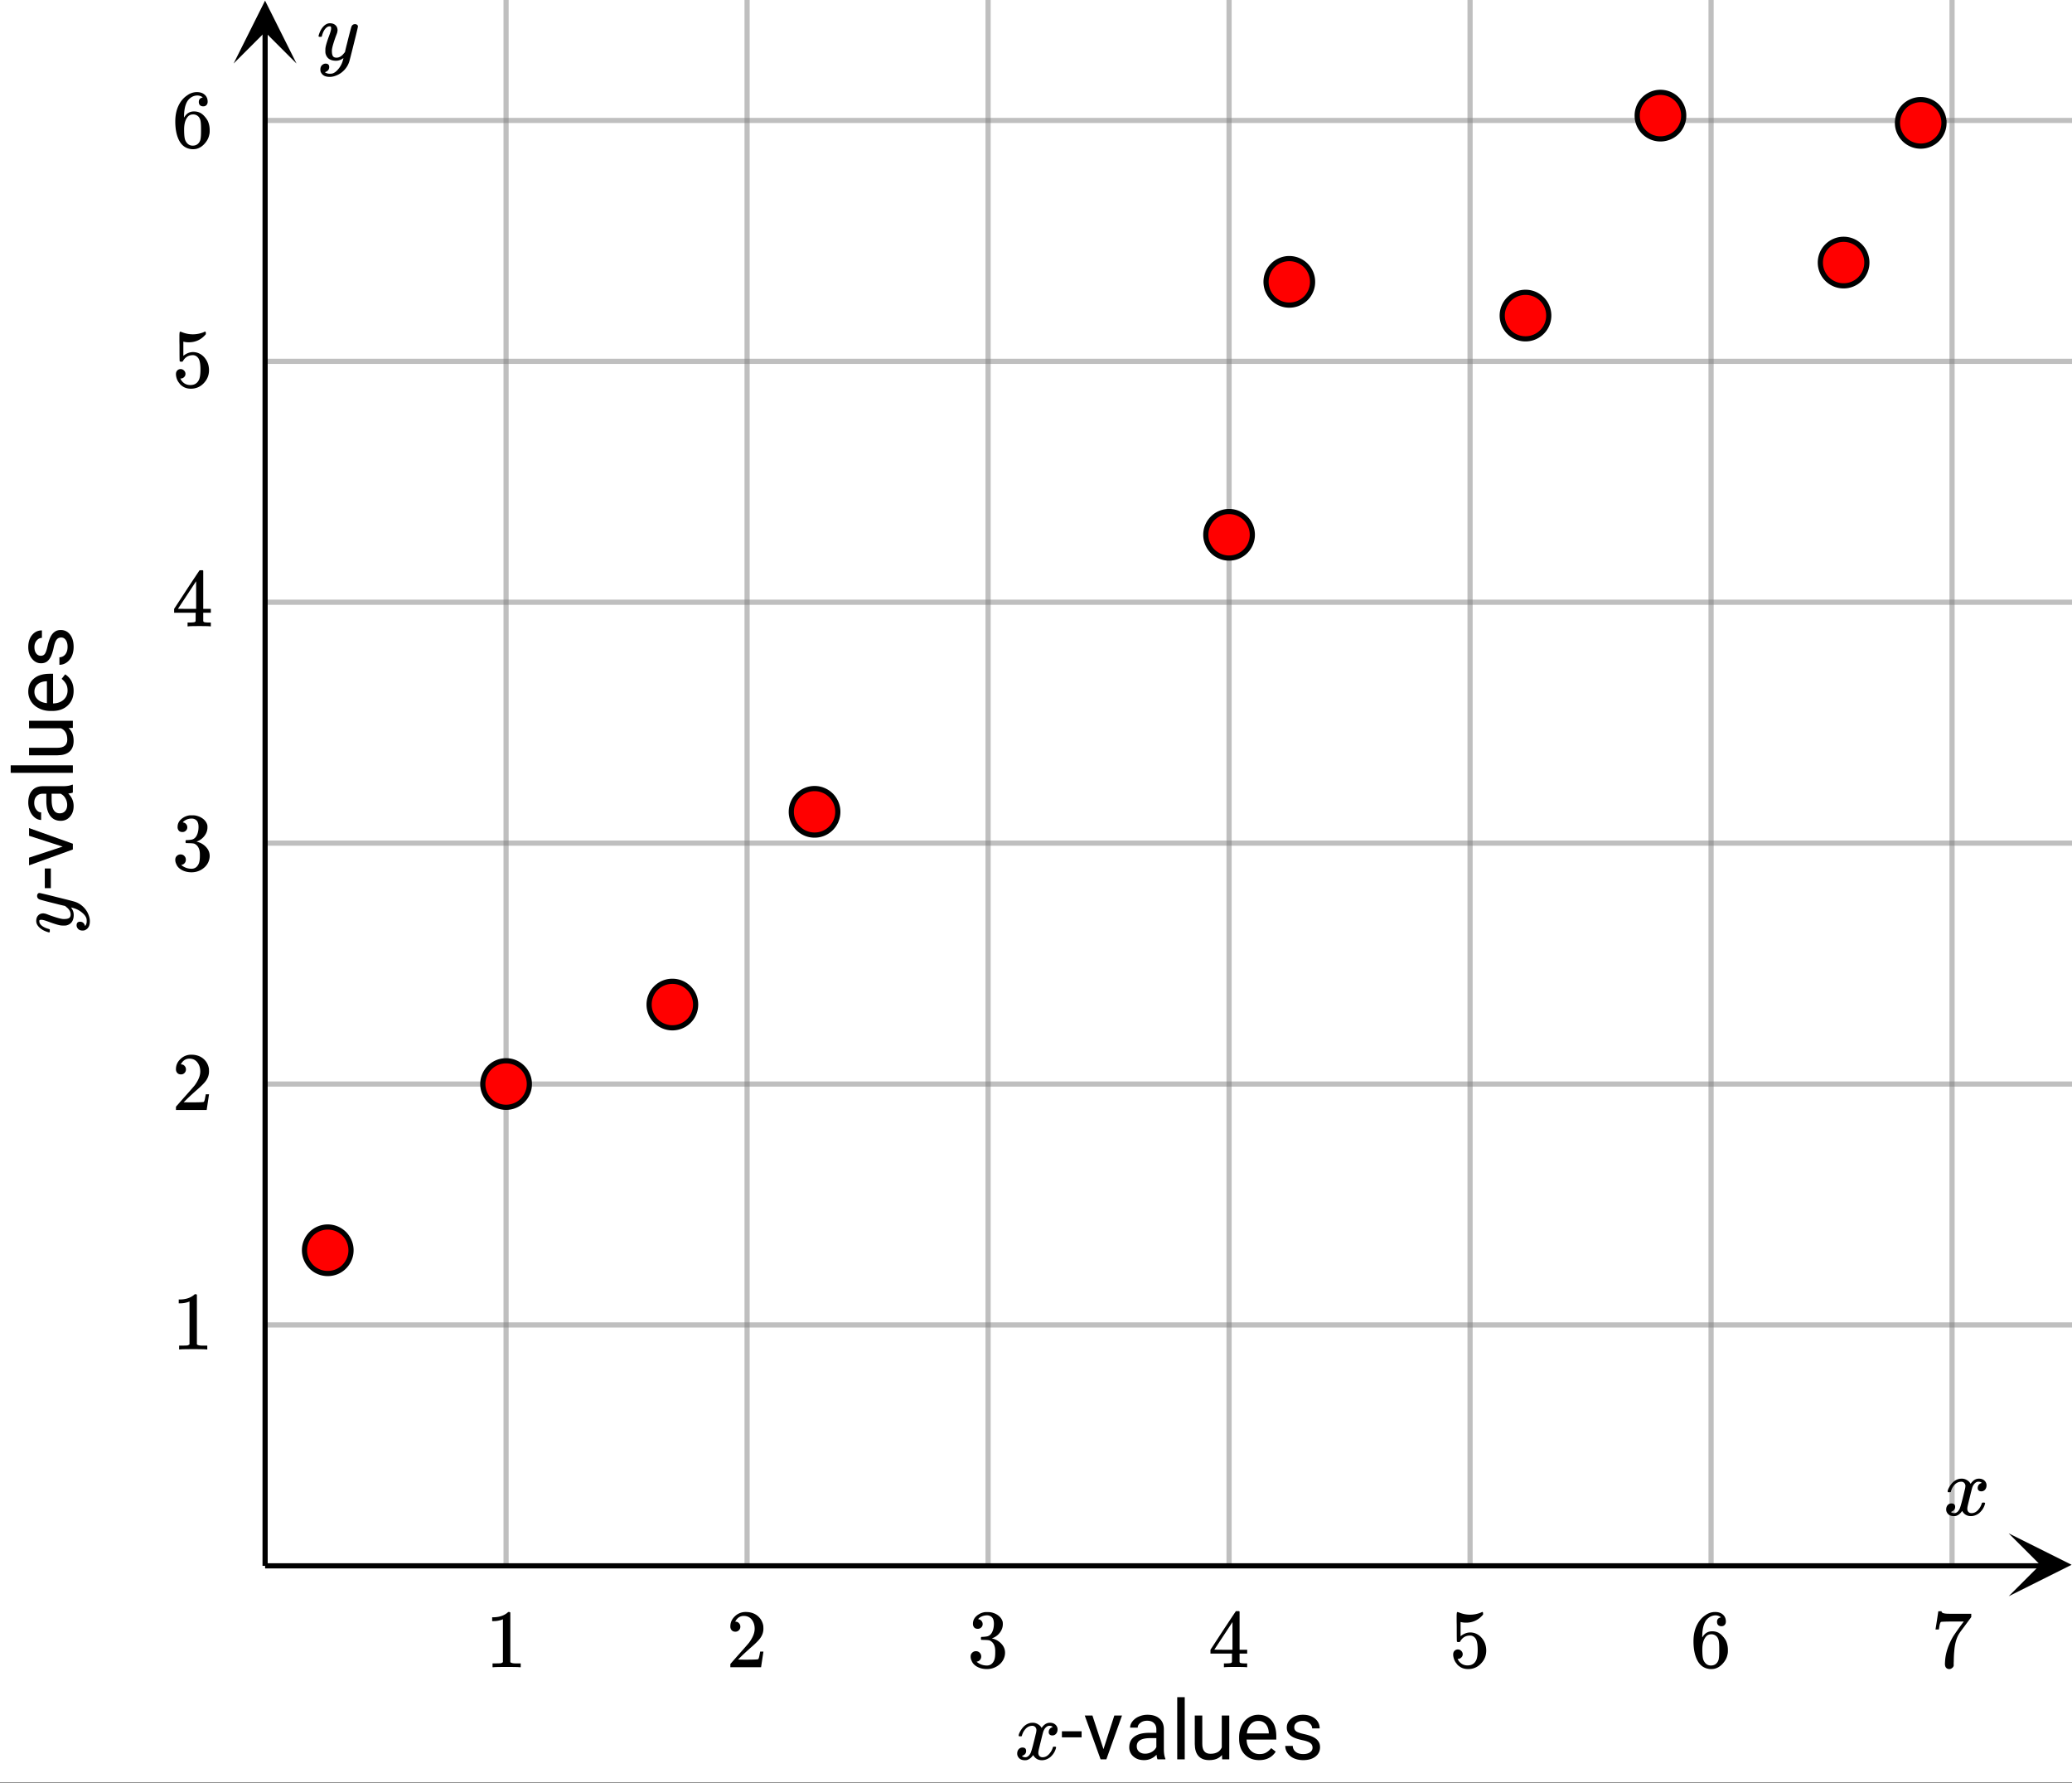 <svg xmlns="http://www.w3.org/2000/svg" xmlns:xlink="http://www.w3.org/1999/xlink" width="449.28" height="386.56" viewBox="0 0 336.96 289.92"><rect x="0" y="0" width="336.96" height="289.92" fill="#333333" stroke="none"/><defs><symbol overflow="visible" id="j"><path d="M-5.813-6.234c0-.125.04-.227.11-.313a.302.302 0 0 1 .266-.14c.117 0 1.058.226 2.828.671 1.773.438 2.742.688 2.921.75.438.137.844.368 1.22.688.374.324.663.695.874 1.11.239.491.36.945.36 1.359 0 .687-.22 1.152-.657 1.39-.125.094-.304.14-.53.14-.306 0-.544-.085-.72-.265-.168-.187-.25-.379-.25-.578 0-.394.188-.594.563-.594.332 0 .578.157.734.47.008.01.02.03.032.062.007.03.019.058.03.078.009.011.016.023.016.031L2-1.328c.05-.031.11-.129.172-.297.05-.133.078-.273.078-.422v-.11c0-.155-.012-.273-.031-.359-.094-.332-.324-.648-.688-.953A3.69 3.69 0 0 0 .25-4.188c-.3-.093-.477-.14-.531-.14-.008 0-.004.012.015.031.012.012.028.04.047.078.239.336.36.703.36 1.11 0 .46-.106.84-.313 1.14-.219.293-.531.48-.937.563a2.932 2.932 0 0 1-.407.015c-.218 0-.382-.007-.5-.03-.394-.063-1.054-.266-1.984-.61-.531-.196-.898-.297-1.11-.297a.838.838 0 0 0-.265.031c-.05.024-.078.074-.078.156v.063c0 .21.094.406.281.594.293.293.727.511 1.297.656.012 0 .027.008.047.015a.188.188 0 0 1 .062.047c.012.012.016.028.016.047v.36c-.05.054-.086.078-.11.078a.97.97 0 0 1-.203-.047c-.625-.188-1.113-.469-1.468-.844-.282-.3-.422-.617-.422-.953 0-.383.105-.688.312-.906.2-.227.485-.344.86-.344.168.023.261.04.281.047.055 0 .246.07.578.203 1 .367 1.735.586 2.203.656.063.012.164.016.297.016.344 0 .61-.05.797-.156.18-.114.266-.313.266-.594 0-.207-.051-.406-.157-.594a1.84 1.84 0 0 0-.328-.422 11.15 11.15 0 0 0-.422-.36 32.833 32.833 0 0 1-1.063-.25 37.35 37.35 0 0 0-1-.25c-1.35-.343-2.062-.534-2.124-.577a.592.592 0 0 1-.36-.578zm0 0"/></symbol><symbol overflow="visible" id="k"><path d="M-3.578-3.453V-.25h-.985v-3.203zm0 0"/></symbol><symbol overflow="visible" id="l"><path d="M-1.656-3.266L-7.125-5.03v-1.25L0-3.734v.937L-7.125-.219v-1.25zm0 0"/></symbol><symbol overflow="visible" id="m"><path d="M0-5.313c-.133.063-.383.118-.75.157.586.574.875 1.25.875 2.031 0 .71-.195 1.29-.594 1.734-.394.45-.894.672-1.5.672-.75 0-1.328-.281-1.734-.844-.406-.562-.61-1.351-.61-2.375v-1.187h-.562c-.426 0-.766.133-1.016.39-.257.25-.39.622-.39 1.11 0 .438.117.805.343 1.094.22.293.481.437.782.437v1.235c-.352 0-.692-.125-1.016-.375a2.587 2.587 0 0 1-.781-1.032 3.446 3.446 0 0 1-.297-1.421c0-.82.203-1.47.61-1.938.406-.469.976-.707 1.702-.719h3.266c.656 0 1.18-.082 1.563-.25H0zm-.922 2.016c0-.383-.098-.75-.297-1.094A1.704 1.704 0 0 0-2-5.125h-1.453v.953c0 1.492.437 2.234 1.312 2.234.375 0 .672-.125.891-.375.219-.257.328-.585.328-.984zm0 0"/></symbol><symbol overflow="visible" id="n"><path d="M0-2.25v1.219h-10.11V-2.25zm0 0"/></symbol><symbol overflow="visible" id="o"><path d="M-.703-5.313c.555.47.828 1.165.828 2.079 0 .761-.219 1.34-.656 1.734-.438.398-1.086.602-1.953.61h-4.641v-1.22h4.61c1.074 0 1.609-.44 1.609-1.328 0-.925-.344-1.539-1.031-1.843h-5.188V-6.5H0v1.156zm0 0"/></symbol><symbol overflow="visible" id="p"><path d="M.125-3.875c0 .969-.313 1.758-.938 2.36-.632.605-1.484.906-2.546.906h-.235c-.695 0-1.32-.133-1.875-.407-.562-.27-1-.644-1.312-1.125a2.9 2.9 0 0 1-.469-1.593c0-.914.309-1.63.922-2.141.605-.52 1.476-.781 2.61-.781h.5v4.828c.71-.02 1.28-.223 1.718-.61.43-.394.64-.894.64-1.5 0-.437-.085-.8-.265-1.093-.176-.301-.41-.567-.703-.797l.578-.734C-.332-5.97.125-5.07.125-3.876zm-6.375.14c0 .5.18.919.531 1.25.356.337.856.54 1.5.61v-3.563h-.093c-.614.032-1.086.2-1.422.5-.344.305-.516.704-.516 1.204zm0 0"/></symbol><symbol overflow="visible" id="q"><path d="M-1.89-5.063c-.333 0-.587.125-.766.375-.188.243-.344.672-.469 1.297-.133.618-.29 1.106-.469 1.47-.187.355-.406.62-.656.796-.258.168-.566.25-.922.25-.582 0-1.07-.242-1.469-.734-.406-.489-.609-1.118-.609-1.891 0-.813.21-1.469.625-1.969.418-.5.95-.75 1.594-.75V-5c-.332 0-.617.148-.86.438-.238.28-.359.636-.359 1.062 0 .438.102.781.297 1.031a.89.89 0 0 0 .75.375c.293 0 .516-.113.672-.344.148-.226.289-.644.422-1.25.136-.613.296-1.109.484-1.484s.418-.648.688-.828c.261-.188.585-.281.968-.281.637 0 1.149.258 1.532.765.374.5.562 1.157.562 1.97 0 .573-.102 1.077-.297 1.515A2.397 2.397 0 0 1-1.016-1c-.363.25-.754.375-1.171.375v-1.219c.406-.02.73-.18.968-.484.242-.313.36-.719.36-1.219 0-.457-.094-.82-.282-1.094-.187-.28-.437-.421-.75-.421zm0 0"/></symbol><symbol overflow="visible" id="r"><path d="M.781-3.75C.727-3.8.703-3.848.703-3.89c.031-.25.172-.563.422-.938.414-.633.941-1.004 1.578-1.11.133-.007.235-.015.297-.015.313 0 .598.086.86.25.269.156.46.355.578.594.113-.157.187-.25.218-.282.332-.375.711-.562 1.14-.562.364 0 .661.105.891.312.227.211.344.465.344.766 0 .281-.078.516-.234.703a.776.776 0 0 1-.625.281.64.64 0 0 1-.422-.14.521.521 0 0 1-.156-.39c0-.415.222-.696.672-.845a.58.58 0 0 0-.141-.093.705.705 0 0 0-.39-.094.91.91 0 0 0-.266.031c-.336.149-.586.445-.75.89-.032.075-.164.579-.39 1.516-.231.93-.356 1.45-.376 1.563a1.827 1.827 0 0 0-.047.406c0 .211.063.383.188.516.125.125.289.187.5.187.383 0 .726-.16 1.031-.484.3-.32.508-.676.625-1.063.02-.082.04-.129.063-.14.03-.02.109-.031.234-.031.164 0 .25.039.25.109 0 .012-.012.058-.031.14-.149.563-.461 1.055-.938 1.47-.43.323-.875.484-1.344.484-.625 0-1.101-.282-1.421-.844-.262.406-.594.68-1 .812-.086.02-.2.032-.344.032-.524 0-.89-.188-1.11-.563a.953.953 0 0 1-.14-.531c0-.27.078-.5.234-.688a.798.798 0 0 1 .625-.28c.395 0 .594.187.594.562 0 .336-.164.574-.484.718a.359.359 0 0 1-.063.047l-.078.031c-.012.012-.024.016-.031.016h-.032c0 .031.063.074.188.125a.817.817 0 0 0 .36.078c.32 0 .597-.203.827-.61.102-.163.282-.75.532-1.75.05-.206.109-.437.171-.687.063-.257.11-.457.141-.593.031-.133.05-.211.063-.235a2.86 2.86 0 0 0 .078-.531.678.678 0 0 0-.188-.5.613.613 0 0 0-.484-.203c-.406 0-.762.156-1.063.469a2.562 2.562 0 0 0-.609 1.078c-.012.074-.031.12-.063.14a.752.752 0 0 1-.218.016zm0 0"/></symbol><symbol overflow="visible" id="G"><path d="M6.234-5.813c.125 0 .227.04.313.11.094.062.14.152.14.266 0 .117-.226 1.058-.671 2.828C5.578-.836 5.328.133 5.266.312a3.459 3.459 0 0 1-.688 1.22 3.641 3.641 0 0 1-1.11.874c-.491.239-.945.36-1.359.36-.687 0-1.152-.22-1.39-.657-.094-.125-.14-.304-.14-.53 0-.306.085-.544.265-.72.187-.168.379-.25.578-.25.394 0 .594.188.594.563 0 .332-.157.578-.47.734a.298.298 0 0 1-.062.032.295.295 0 0 0-.078.03c-.011.009-.023.016-.031.016L1.328 2c.031.05.129.11.297.172.133.05.273.078.422.078h.11c.155 0 .273-.012.359-.031.332-.094.648-.324.953-.688A3.69 3.69 0 0 0 4.188.25c.093-.3.14-.477.14-.531 0-.008-.012-.004-.031.015a.358.358 0 0 1-.078.047c-.336.239-.703.36-1.11.36-.46 0-.84-.106-1.14-.313-.293-.219-.48-.531-.563-.937a2.932 2.932 0 0 1-.015-.407c0-.218.007-.382.03-.5.063-.394.266-1.054.61-1.984.196-.531.297-.898.297-1.11a.838.838 0 0 0-.031-.265c-.024-.05-.074-.078-.156-.078h-.063c-.21 0-.406.094-.594.281-.293.293-.511.727-.656 1.297 0 .012-.008.027-.015.047a.188.188 0 0 1-.032.047l-.015.015c-.012.012-.028.016-.047.016h-.36C.305-3.8.281-3.836.281-3.86a.97.97 0 0 1 .047-.203c.188-.625.469-1.113.844-1.468.3-.282.617-.422.953-.422.383 0 .688.105.906.312.227.2.344.485.344.86-.023.168-.04.261-.047.281 0 .055-.07.246-.203.578-.367 1-.586 1.735-.656 2.203a1.857 1.857 0 0 0-.016.297c0 .344.05.61.156.797.114.18.313.266.594.266.207 0 .406-.051.594-.157a1.84 1.84 0 0 0 .422-.328c.093-.101.21-.242.36-.422a32.833 32.833 0 0 1 .25-1.063c.093-.35.175-.687.25-1 .343-1.35.534-2.062.577-2.124a.592.592 0 0 1 .578-.36zm0 0"/></symbol><symbol overflow="visible" id="s"><path d="M3.453-3.578H.25v-.985h3.203zm0 0"/></symbol><symbol overflow="visible" id="t"><path d="M3.266-1.656L5.03-7.125h1.25L3.734 0h-.937L.219-7.125h1.25zm0 0"/></symbol><symbol overflow="visible" id="u"><path d="M5.313 0c-.063-.133-.118-.383-.157-.75-.574.586-1.25.875-2.031.875-.71 0-1.29-.195-1.734-.594a1.908 1.908 0 0 1-.672-1.5c0-.75.281-1.328.844-1.734.562-.406 1.351-.61 2.375-.61h1.187v-.562c0-.426-.133-.766-.39-1.016-.25-.257-.622-.39-1.11-.39-.438 0-.805.117-1.094.343-.293.22-.437.481-.437.782H.859c0-.352.125-.692.375-1.016a2.587 2.587 0 0 1 1.032-.781c.437-.195.91-.297 1.421-.297.82 0 1.47.203 1.938.61.469.406.707.976.719 1.702v3.266c0 .656.082 1.18.25 1.563V0zM3.296-.922c.383 0 .75-.098 1.094-.297.343-.195.586-.457.734-.781v-1.453h-.953c-1.492 0-2.234.437-2.234 1.312 0 .375.125.672.375.891.257.219.585.328.984.328zm0 0"/></symbol><symbol overflow="visible" id="v"><path d="M2.25 0H1.031v-10.11H2.25zm0 0"/></symbol><symbol overflow="visible" id="w"><path d="M5.313-.703c-.47.555-1.165.828-2.079.828-.761 0-1.34-.219-1.734-.656C1.102-.97.898-1.617.89-2.484v-4.641h1.22v4.61c0 1.074.44 1.609 1.328 1.609.925 0 1.539-.344 1.843-1.031v-5.188H6.5V0H5.344zm0 0"/></symbol><symbol overflow="visible" id="x"><path d="M3.875.125c-.969 0-1.758-.313-2.36-.938C.91-1.445.61-2.296.61-3.358v-.235c0-.695.133-1.32.407-1.875.27-.562.644-1 1.125-1.312a2.9 2.9 0 0 1 1.593-.469c.914 0 1.63.309 2.141.922.52.605.781 1.476.781 2.61v.5H1.828c.02.71.223 1.28.61 1.718.394.43.894.64 1.5.64.437 0 .8-.085 1.093-.265.301-.176.567-.41.797-.703l.734.578C5.97-.332 5.07.125 3.876.125zm-.14-6.375c-.5 0-.919.18-1.25.531-.337.356-.54.856-.61 1.5h3.563v-.093c-.032-.614-.2-1.086-.5-1.422-.305-.344-.704-.516-1.204-.516zm0 0"/></symbol><symbol overflow="visible" id="y"><path d="M5.063-1.89c0-.333-.125-.587-.375-.766-.243-.188-.672-.344-1.297-.469-.618-.133-1.106-.29-1.47-.469-.355-.187-.62-.406-.796-.656-.168-.258-.25-.566-.25-.922 0-.582.242-1.07.734-1.469.489-.406 1.118-.609 1.891-.609.813 0 1.469.21 1.969.625.5.418.75.95.75 1.594H5c0-.332-.148-.617-.438-.86-.28-.238-.636-.359-1.062-.359-.438 0-.781.102-1.031.297a.89.89 0 0 0-.375.75c0 .293.113.516.344.672.226.148.644.289 1.25.422.613.136 1.109.296 1.484.484s.648.418.828.688c.188.261.281.585.281.968 0 .637-.258 1.149-.765 1.532-.5.374-1.157.562-1.97.562-.573 0-1.077-.102-1.515-.297A2.397 2.397 0 0 1 1-1.016a2.028 2.028 0 0 1-.375-1.171h1.219c.02.406.18.73.484.968.313.242.719.36 1.219.36.457 0 .82-.094 1.094-.282.28-.187.421-.437.421-.75zm0 0"/></symbol><symbol overflow="visible" id="z"><path d="M5.61 0c-.157-.031-.872-.047-2.141-.047C2.207-.047 1.5-.03 1.344 0h-.157v-.625h.344c.52 0 .86-.008 1.016-.031.07-.008.18-.067.328-.172v-6.969c-.023 0-.059.016-.11.047a4.134 4.134 0 0 1-1.39.25h-.25v-.625h.25c.758-.02 1.39-.188 1.89-.5a2.46 2.46 0 0 0 .422-.313c.008-.03.063-.046.157-.046a.36.36 0 0 1 .234.078v8.078c.133.137.43.203.89.203h.798V0zm0 0"/></symbol><symbol overflow="visible" id="A"><path d="M1.484-5.781c-.25 0-.449-.078-.593-.235a.872.872 0 0 1-.22-.609c0-.645.243-1.195.735-1.656a2.46 2.46 0 0 1 1.766-.703c.77 0 1.41.21 1.922.625.508.418.82.964.937 1.64.008.168.016.32.016.453 0 .524-.156 1.012-.469 1.47-.25.374-.758.89-1.516 1.546-.324.281-.777.695-1.359 1.234l-.781.766 1.016.016c1.414 0 2.164-.024 2.25-.079.039-.007.085-.101.14-.28.031-.095.094-.4.188-.923v-.03h.53v.03l-.374 2.47V0h-5v-.25c0-.188.008-.29.031-.313.008-.007.383-.437 1.125-1.28.977-1.095 1.61-1.813 1.89-2.157.602-.82.907-1.57.907-2.25 0-.594-.156-1.086-.469-1.484-.312-.407-.746-.61-1.297-.61-.523 0-.945.235-1.265.703-.024.032-.047.079-.078.141a.274.274 0 0 0-.047.078c0 .012.02.016.062.016a.68.68 0 0 1 .547.25.801.801 0 0 1 .219.562c0 .23-.078.422-.235.578a.76.76 0 0 1-.578.235zm0 0"/></symbol><symbol overflow="visible" id="B"><path d="M1.719-6.25c-.25 0-.446-.07-.578-.219a.863.863 0 0 1-.204-.593c0-.508.196-.938.594-1.282a2.566 2.566 0 0 1 1.407-.625h.203c.312 0 .507.008.593.016.301.043.602.137.907.281.593.305.968.727 1.125 1.266.02.093.03.218.03.375 0 .523-.167.996-.5 1.422-.323.418-.73.714-1.218.89-.055.024-.055.04 0 .047.008 0 .05.012.125.031.55.157 1.016.446 1.39.86.376.418.563.89.563 1.422 0 .367-.086.718-.25 1.062-.218.461-.574.84-1.062 1.14-.492.302-1.04.454-1.64.454-.595 0-1.122-.125-1.579-.375-.46-.25-.766-.586-.922-1.016a1.45 1.45 0 0 1-.14-.656c0-.25.082-.453.25-.61a.831.831 0 0 1 .609-.25c.25 0 .453.087.61.25.163.169.25.372.25.61 0 .21-.063.39-.188.547a.768.768 0 0 1-.469.281l-.094.031c.489.407 1.047.61 1.672.61.5 0 .875-.239 1.125-.719.156-.29.234-.742.234-1.36v-.265c0-.852-.292-1.426-.875-1.719-.124-.05-.398-.082-.812-.093l-.563-.016-.046-.031c-.024-.02-.032-.086-.032-.204 0-.113.008-.18.032-.203.03-.03.054-.046.078-.046.25 0 .508-.02.781-.063.395-.05.695-.27.906-.656.207-.395.313-.867.313-1.422 0-.582-.157-.973-.469-1.172a1.131 1.131 0 0 0-.64-.188c-.45 0-.844.122-1.188.36l-.125.094a.671.671 0 0 0-.094.109l-.047.047a.88.88 0 0 0 .094.031c.176.024.328.11.453.266.125.148.188.32.188.515a.715.715 0 0 1-.235.547.76.76 0 0 1-.562.219zm0 0"/></symbol><symbol overflow="visible" id="C"><path d="M6.234 0c-.125-.031-.71-.047-1.75-.047-1.074 0-1.671.016-1.796.047h-.126v-.625h.422c.383-.008.618-.031.704-.063a.286.286 0 0 0 .171-.14c.008-.008.016-.25.016-.719v-.672h-3.5v-.625l2.031-3.11A431.58 431.58 0 0 1 4.5-9.108c.02-.008.113-.016.281-.016h.25l.078.078v6.203h1.235v.625H5.109V-.89a.25.25 0 0 0 .079.157c.07.062.328.101.765.109h.39V0zm-2.28-2.844v-4.5L1-2.859l1.469.015zm0 0"/></symbol><symbol overflow="visible" id="D"><path d="M1.438-2.89a.72.72 0 0 1 .546.234.72.72 0 0 1 .235.547c0 .21-.078.386-.235.53a.73.73 0 0 1-.515.22h-.094l.047.062c.133.293.336.531.61.719.28.187.609.281.984.281.644 0 1.101-.27 1.375-.812.175-.332.265-.907.265-1.72 0-.925-.125-1.55-.375-1.874-.23-.3-.515-.453-.86-.453-.698 0-1.23.308-1.593.922a.312.312 0 0 1-.094.125.761.761 0 0 1-.203.015c-.148 0-.23-.031-.25-.093-.023-.032-.031-.817-.031-2.36 0-.258-.008-.57-.016-.937v-.72c0-.5.032-.75.094-.75a.047.047 0 0 1 .047-.03l.25.078a4.646 4.646 0 0 0 3.625-.016.402.402 0 0 1 .172-.062c.07 0 .11.086.11.25v.171C4.8-7.686 3.878-7.25 2.765-7.25c-.282 0-.532-.023-.75-.078l-.141-.031v2.312c.508-.406 1.035-.61 1.578-.61.164 0 .348.024.547.063.602.157 1.094.5 1.469 1.032.383.523.578 1.14.578 1.859 0 .812-.29 1.515-.86 2.11-.562.593-1.261.89-2.093.89C2.52.297 2.035.14 1.64-.172a1.618 1.618 0 0 1-.438-.453C.93-.945.758-1.348.687-1.828c0-.02-.007-.055-.015-.11v-.14c0-.25.07-.445.219-.594a.745.745 0 0 1 .546-.219zm0 0"/></symbol><symbol overflow="visible" id="E"><path d="M5.031-8.11c-.199-.195-.48-.304-.843-.328-.625 0-1.153.274-1.579.813-.418.586-.625 1.492-.625 2.719L2-4.86l.11-.172c.363-.54.859-.813 1.484-.813.414 0 .781.09 1.094.266a2.6 2.6 0 0 1 .64.547c.219.242.395.492.531.75.196.449.297.933.297 1.453v.234c0 .211-.027.403-.078.578-.105.532-.383 1.032-.828 1.5-.387.407-.82.66-1.297.766a2.688 2.688 0 0 1-.547.047c-.168 0-.32-.016-.453-.047-.668-.125-1.2-.484-1.594-1.078C.83-1.66.563-2.79.563-4.218c0-.97.171-1.817.515-2.548.344-.726.82-1.296 1.438-1.703a2.62 2.62 0 0 1 1.562-.515c.531 0 .953.14 1.266.421.32.282.484.665.484 1.141 0 .23-.07.414-.203.547-.125.137-.297.203-.516.203-.218 0-.398-.062-.53-.187-.126-.125-.188-.301-.188-.532 0-.406.21-.644.64-.718zm-.593 3.235a1.18 1.18 0 0 0-.97-.484c-.335 0-.605.105-.812.312C2.22-4.597 2-3.883 2-2.907c0 .794.05 1.345.156 1.657.094.273.242.5.453.688.22.187.477.28.782.28.457 0 .804-.171 1.046-.515.133-.187.22-.41.25-.672.04-.258.063-.64.063-1.14v-.422c0-.508-.023-.895-.063-1.156a1.566 1.566 0 0 0-.25-.688zm0 0"/></symbol><symbol overflow="visible" id="F"><path d="M.734-6.172C.742-6.192.82-6.68.97-7.64l.219-1.453c0-.008.085-.015.265-.015h.266v.046c0 .094.066.172.203.235.133.062.367.105.703.125.344.012 1.102.015 2.281.015h1.64v.532l-.921 1.25c-.137.187-.293.398-.469.625l-.39.531a7.378 7.378 0 0 0-.157.234c-.468.73-.746 1.704-.828 2.922-.043.375-.07.883-.078 1.516 0 .125-.008.258-.015.39v.438a.62.62 0 0 1-.266.375.674.674 0 0 1-.438.172.692.692 0 0 1-.53-.219c-.126-.144-.188-.351-.188-.625 0-.125.015-.379.046-.765.133-1.208.555-2.426 1.266-3.657.176-.281.55-.82 1.125-1.625l.625-.843h-1.25c-1.574 0-2.398.027-2.469.078-.043.023-.093.12-.156.296a3.92 3.92 0 0 0-.125.625c-.023.157-.039.247-.047.266v.031H.734zm0 0"/></symbol><clipPath id="a"><path d="M0 0h336.96v289.82H0zm0 0"/></clipPath><clipPath id="b"><path d="M42 214h294.96v2H42zm0 0"/></clipPath><clipPath id="c"><path d="M42 175h294.96v2H42zm0 0"/></clipPath><clipPath id="d"><path d="M42 136h294.96v2H42zm0 0"/></clipPath><clipPath id="e"><path d="M42 97h294.96v2H42zm0 0"/></clipPath><clipPath id="f"><path d="M42 58h294.96v2H42zm0 0"/></clipPath><clipPath id="g"><path d="M42 19h294.96v1H42zm0 0"/></clipPath><clipPath id="h"><path d="M326.66 249.324h10.3V260h-10.3zm0 0"/></clipPath><clipPath id="i"><path d="M37.988 0H49v10.332H37.988zm0 0"/></clipPath></defs><g clip-path="url(#a)" fill="#fff"><path d="M0 0h337v289.82H0zm0 0"/><path d="M0 0h337v289.82H0zm0 0"/></g><path d="M109.882 339.932V0M162.21 339.932V0M214.537 339.932V0M266.859 339.932V0M319.186 339.932V0M371.514 339.932V0M423.836 339.932V0" transform="scale(.749 .749)" fill="none" stroke-width="1.125" stroke="gray" stroke-opacity=".502"/><g clip-path="url(#b)"><path d="M57.56 287.634H450" transform="scale(.749 .749)" fill="none" stroke-width="1.125" stroke="gray" stroke-opacity=".502"/></g><g clip-path="url(#c)"><path d="M57.56 235.337H450" transform="scale(.749 .749)" fill="none" stroke-width="1.125" stroke="gray" stroke-opacity=".502"/></g><g clip-path="url(#d)"><path d="M57.56 183.039H450" transform="scale(.749 .749)" fill="none" stroke-width="1.125" stroke="gray" stroke-opacity=".502"/></g><g clip-path="url(#e)"><path d="M57.56 130.741H450" transform="scale(.749 .749)" fill="none" stroke-width="1.125" stroke="gray" stroke-opacity=".502"/></g><g clip-path="url(#f)"><path d="M57.56 78.444H450" transform="scale(.749 .749)" fill="none" stroke-width="1.125" stroke="gray" stroke-opacity=".502"/></g><g clip-path="url(#g)"><path d="M57.56 26.146H450" transform="scale(.749 .749)" fill="none" stroke-width="1.125" stroke="gray" stroke-opacity=".502"/></g><path d="M57.56 339.932h385.607" transform="scale(.749 .749)" fill="none" stroke-width="1.125" stroke="#000"/><g clip-path="url(#h)"><path d="M326.66 249.324l10.238 5.113-10.238 5.118 5.121-5.118zm0 0"/></g><path d="M57.56 339.932V6.837" transform="scale(.749 .749)" fill="none" stroke-width="1.125" stroke="#000"/><g clip-path="url(#i)"><path d="M37.988 10.332L43.105.102l5.118 10.23-5.118-5.113zm0 0"/></g><path d="M422.084 26.673a5.018 5.018 0 0 1-1.476 3.57 5.018 5.018 0 0 1-3.573 1.477 4.992 4.992 0 0 1-1.93-.381 4.986 4.986 0 0 1-1.643-1.096 5.034 5.034 0 0 1-1.09-1.639 4.928 4.928 0 0 1-.387-1.93 5.09 5.09 0 0 1 1.476-3.575 5.053 5.053 0 0 1 1.644-1.091 5.042 5.042 0 0 1 3.865 0 5.087 5.087 0 0 1 1.638 1.09c.469.475.834 1.023 1.095 1.64.255.62.38 1.262.38 1.935zm0 0M336.269 68.507a5.025 5.025 0 0 1-3.114 4.666c-.62.26-1.262.386-1.935.386a4.902 4.902 0 0 1-1.93-.386 5.021 5.021 0 0 1-2.733-2.73 5.03 5.03 0 0 1 0-3.867 5.021 5.021 0 0 1 1.095-1.638 4.991 4.991 0 0 1 1.638-1.096 4.992 4.992 0 0 1 1.93-.381 5.017 5.017 0 0 1 3.573 1.477 5.021 5.021 0 0 1 1.476 3.57zm0 0M405.34 57.005a4.91 4.91 0 0 1-.386 1.93 5.034 5.034 0 0 1-1.09 1.64 4.986 4.986 0 0 1-1.643 1.096 4.992 4.992 0 0 1-1.93.38 5.018 5.018 0 0 1-3.573-1.477 5.133 5.133 0 0 1-1.095-1.638 4.999 4.999 0 0 1-.381-1.931c0-.668.125-1.315.38-1.931a5.076 5.076 0 0 1 2.734-2.735 5.042 5.042 0 0 1 5.508 1.096 4.98 4.98 0 0 1 1.09 1.639 4.91 4.91 0 0 1 .386 1.93zm0 0M151.036 218.078a5.025 5.025 0 0 1-3.114 4.666 5.022 5.022 0 0 1-3.865 0 5.021 5.021 0 0 1-2.733-2.73 5.03 5.03 0 0 1 0-3.867 4.967 4.967 0 0 1 1.095-1.639 4.911 4.911 0 0 1 1.638-1.096 4.992 4.992 0 0 1 1.93-.38 5.017 5.017 0 0 1 3.573 1.476 5.018 5.018 0 0 1 1.476 3.57zm0 0M114.936 235.337a5.03 5.03 0 0 1-1.481 3.57 4.964 4.964 0 0 1-1.638 1.095 5.022 5.022 0 0 1-3.865 0 4.964 4.964 0 0 1-1.638-1.096 5.03 5.03 0 0 1-1.095-5.5 4.967 4.967 0 0 1 1.095-1.64 5.01 5.01 0 0 1 3.568-1.477 5.017 5.017 0 0 1 3.573 1.478c.474.475.84 1.018 1.095 1.639.256.615.386 1.263.386 1.93zm0 0M76.212 271.425c0 .668-.125 1.31-.386 1.93a5.034 5.034 0 0 1-2.728 2.735 5.036 5.036 0 0 1-1.935.381 4.992 4.992 0 0 1-1.93-.38 4.986 4.986 0 0 1-1.643-1.097 5.034 5.034 0 0 1-1.09-1.639 4.928 4.928 0 0 1-.386-1.93c0-.674.125-1.316.386-1.937a5.09 5.09 0 0 1 1.09-1.638 5.053 5.053 0 0 1 1.643-1.091 5.042 5.042 0 0 1 3.865 0 5.087 5.087 0 0 1 1.638 1.09 5.09 5.09 0 0 1 1.09 1.64c.26.62.386 1.262.386 1.936zm0 0M365.573 25.102a4.91 4.91 0 0 1-.386 1.931 4.98 4.98 0 0 1-1.09 1.64 4.986 4.986 0 0 1-1.643 1.095 5.042 5.042 0 0 1-5.503-1.096 5.076 5.076 0 0 1-1.096-1.639 4.999 4.999 0 0 1-.38-1.93c0-.669.125-1.316.38-1.932a5.133 5.133 0 0 1 1.096-1.638 5.042 5.042 0 0 1 8.236 1.639 4.91 4.91 0 0 1 .386 1.93zm0 0M271.908 116.097a5.025 5.025 0 0 1-3.114 4.666c-.62.26-1.262.386-1.935.386a4.902 4.902 0 0 1-1.93-.386 5.021 5.021 0 0 1-2.733-2.73 5.03 5.03 0 0 1 0-3.867 5.073 5.073 0 0 1 2.733-2.735 4.992 4.992 0 0 1 1.93-.38c.673 0 1.314.125 1.935.38.616.262 1.163.627 1.638 1.097a5.021 5.021 0 0 1 1.476 3.57zm0 0M284.99 61.19a5.018 5.018 0 0 1-1.476 3.57 5.188 5.188 0 0 1-1.638 1.096 5.017 5.017 0 0 1-1.935.381 4.992 4.992 0 0 1-1.93-.381 5.073 5.073 0 0 1-2.733-2.735 5.023 5.023 0 0 1 0-3.867 5.021 5.021 0 0 1 2.733-2.73 4.902 4.902 0 0 1 1.93-.385 5.087 5.087 0 0 1 3.573 1.477 5.021 5.021 0 0 1 1.476 3.574zm0 0M181.91 176.244c0 .668-.13 1.31-.386 1.931a5.021 5.021 0 0 1-1.095 1.639 4.991 4.991 0 0 1-1.638 1.096 4.992 4.992 0 0 1-1.93.38 5.036 5.036 0 0 1-1.935-.38 5.102 5.102 0 0 1-1.638-1.096 5.191 5.191 0 0 1-1.095-1.639 5.018 5.018 0 0 1-.381-1.93c0-.674.125-1.316.38-1.937a5.191 5.191 0 0 1 1.096-1.639 5.087 5.087 0 0 1 3.573-1.477c.668 0 1.314.126 1.93.386a5.021 5.021 0 0 1 2.733 2.73 5.03 5.03 0 0 1 .386 1.936zm0 0" transform="scale(.749 .749)" fill="red" stroke-width="1.125" stroke="#000"/><use xlink:href="#j" x="11.848" y="151.89"/><use xlink:href="#k" x="11.848" y="144.67"/><use xlink:href="#l" x="11.848" y="140.926"/><use xlink:href="#m" x="11.848" y="134.186"/><use xlink:href="#n" x="11.848" y="126.697"/><use xlink:href="#o" x="11.848" y="123.701"/><use xlink:href="#p" x="11.848" y="116.212"/><use xlink:href="#q" x="11.848" y="108.723"/><use xlink:href="#r" x="164.954" y="286.076"/><use xlink:href="#s" x="172.443" y="286.076"/><use xlink:href="#t" x="176.188" y="286.076"/><use xlink:href="#u" x="182.928" y="286.076"/><use xlink:href="#v" x="190.417" y="286.076"/><use xlink:href="#w" x="193.412" y="286.076"/><use xlink:href="#x" x="200.901" y="286.076"/><use xlink:href="#y" x="208.39" y="286.076"/><use xlink:href="#r" x="316.031" y="246.384"/><use xlink:href="#z" x="78.914" y="271.098"/><use xlink:href="#A" x="118.102" y="271.098"/><use xlink:href="#B" x="157.29" y="271.098"/><use xlink:href="#C" x="196.478" y="271.098"/><use xlink:href="#D" x="235.654" y="271.098"/><use xlink:href="#E" x="274.842" y="271.098"/><use xlink:href="#F" x="314.03" y="271.098"/><use xlink:href="#G" x="51.521" y="9.736"/><use xlink:href="#z" x="27.943" y="219.424"/><use xlink:href="#A" x="27.943" y="180.482"/><use xlink:href="#B" x="27.943" y="141.54"/><use xlink:href="#C" x="27.943" y="101.849"/><use xlink:href="#D" x="27.943" y="62.907"/><use xlink:href="#E" x="27.943" y="23.964"/></svg>